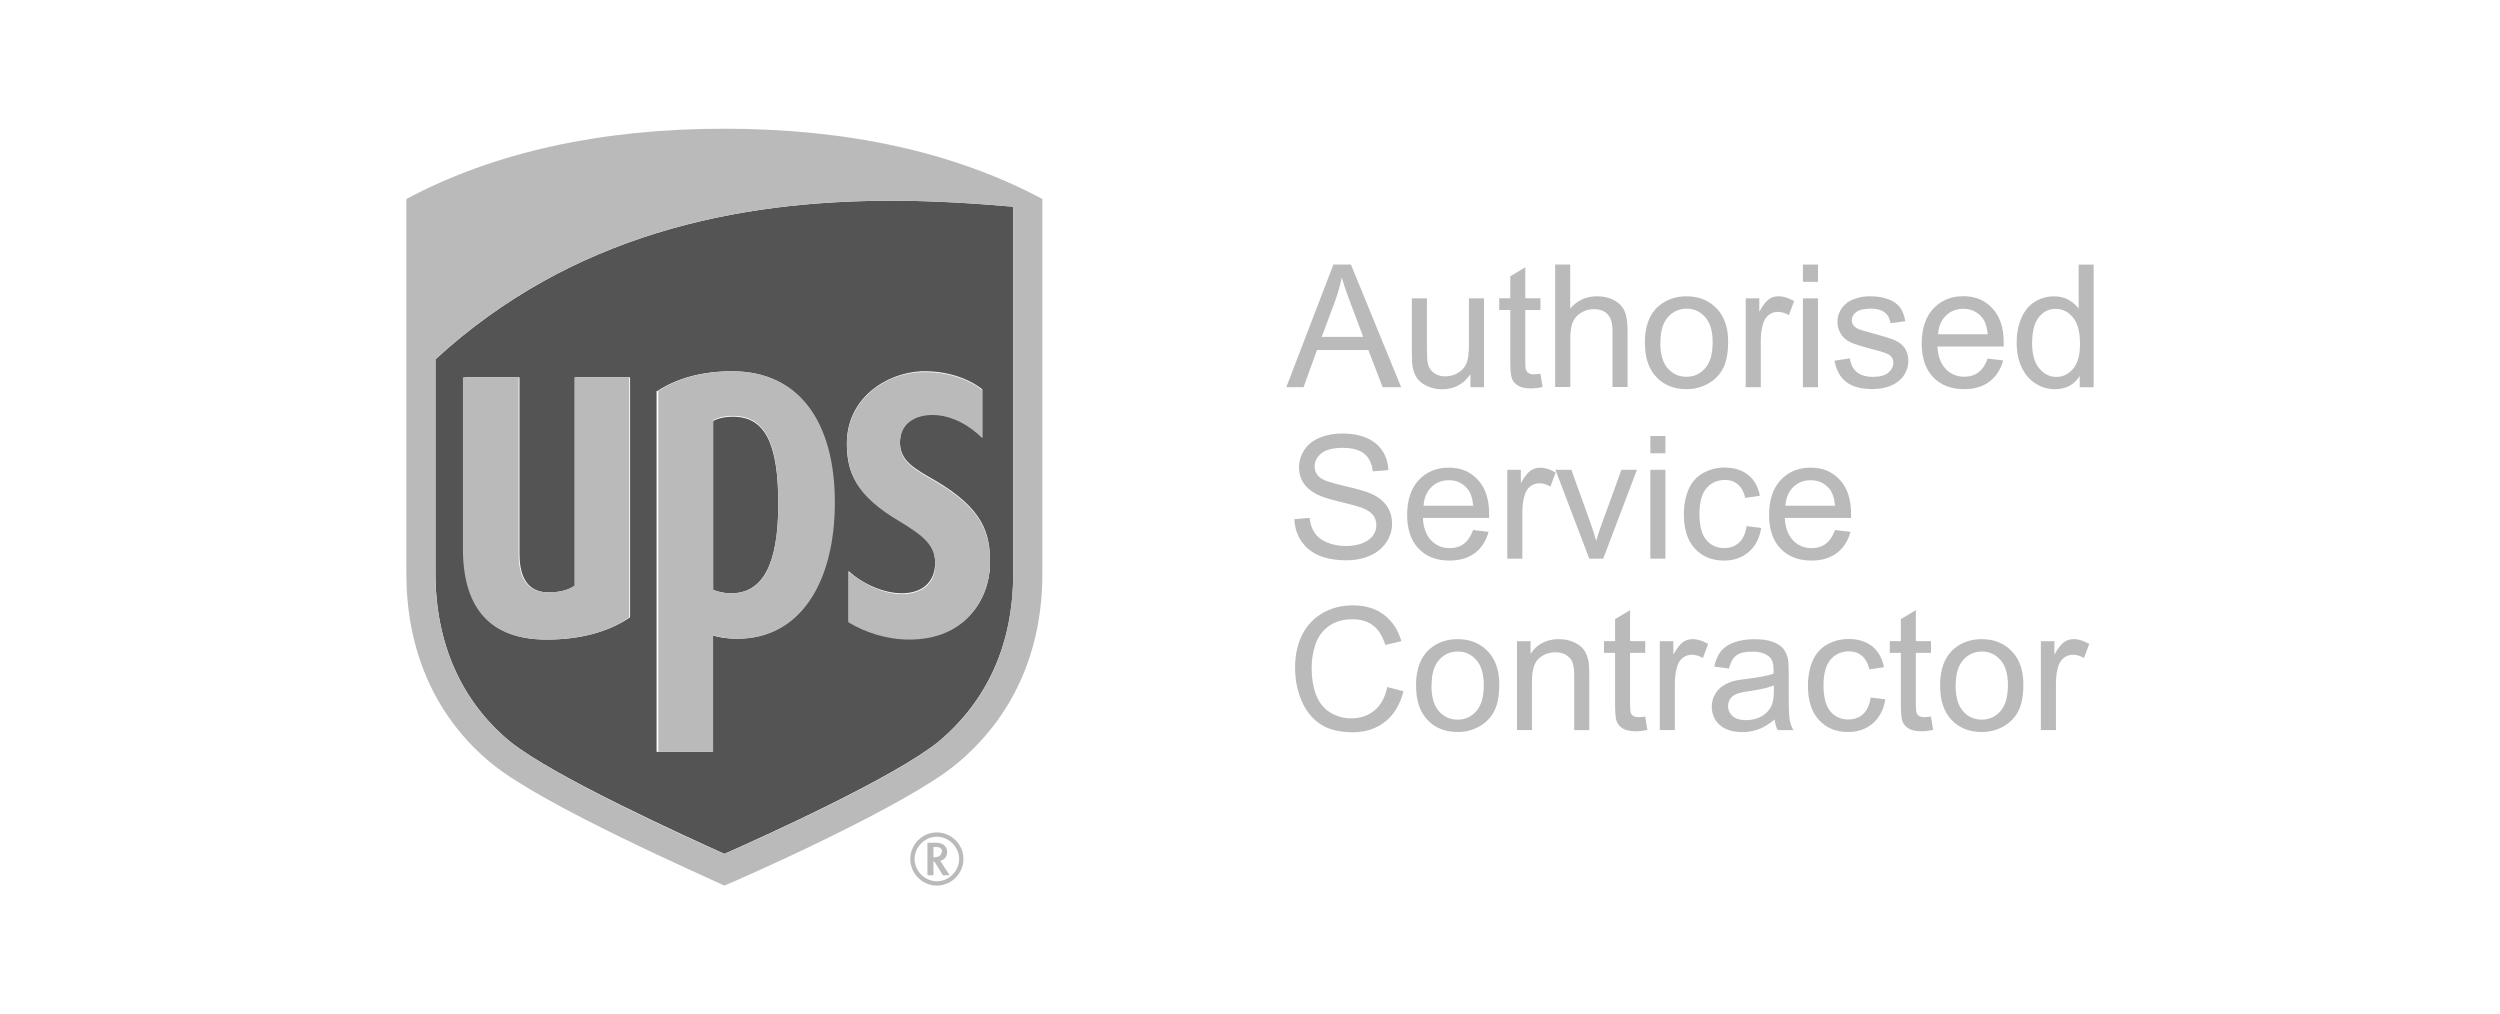 <?xml version="1.0" encoding="UTF-8"?><svg id="Layer_1" xmlns="http://www.w3.org/2000/svg" viewBox="0 0 350 142"><g id="Layer_1-2"><g isolation="isolate"><path d="M180.08,54.21l6.6-17.18h2.45l7.03,17.18h-2.59l-2-5.21h-7.19l-1.88,5.21h-2.41ZM185.03,47.16h5.82l-1.79-4.75c-.55-1.44-.95-2.63-1.22-3.56-.22,1.1-.53,2.2-.92,3.28,0,0-1.88,5.04-1.88,5.04Z" fill="#bababa"/><path d="M205.86,54.21v-1.82c-.97,1.4-2.28,2.11-3.95,2.11-.73,0-1.42-.14-2.05-.42s-1.1-.64-1.42-1.06c-.31-.42-.53-.95-.65-1.56-.08-.41-.13-1.07-.13-1.97v-7.72h2.11v6.9c0,1.1.05,1.85.13,2.23.13.55.41,1,.84,1.31s.96.48,1.6.48,1.22-.16,1.78-.49c.55-.32.95-.77,1.18-1.32.23-.56.35-1.37.35-2.44v-6.67h2.11v12.44h-1.9Z" fill="#bababa"/><path d="M215.66,52.33l.3,1.86c-.6.12-1.13.19-1.6.19-.77,0-1.36-.12-1.78-.36s-.72-.56-.89-.96-.25-1.22-.25-2.5v-7.16h-1.55v-1.64h1.55v-3.08l2.1-1.26v4.34h2.12v1.64h-2.12v7.27c0,.6.04.98.11,1.16.07.17.19.31.36.41s.41.16.72.16c.24,0,.54-.02.92-.08h0Z" fill="#bababa"/><path d="M217.72,54.21v-17.18h2.11v6.17c.98-1.14,2.23-1.72,3.73-1.72.92,0,1.73.18,2.4.54s1.16.86,1.46,1.5.44,1.57.44,2.78v7.88h-2.11v-7.88c0-1.06-.23-1.82-.68-2.3s-1.1-.72-1.94-.72c-.62,0-1.21.16-1.76.49s-.95.77-1.18,1.32-.35,1.32-.35,2.29v6.8h-2.11v.02Z" fill="#bababa"/><path d="M230.28,47.98c0-2.3.64-4.01,1.92-5.12,1.07-.92,2.38-1.38,3.91-1.38,1.72,0,3.11.56,4.2,1.68,1.08,1.12,1.63,2.66,1.63,4.64,0,1.6-.24,2.86-.72,3.78s-1.18,1.63-2.1,2.14-1.92.76-3,.76c-1.74,0-3.16-.56-4.22-1.68-1.08-1.12-1.61-2.72-1.61-4.82h-.01ZM232.44,47.98c0,1.6.35,2.78,1.04,3.58s1.57,1.19,2.63,1.19,1.92-.4,2.62-1.2c.7-.79,1.04-2.02,1.04-3.65,0-1.54-.35-2.7-1.04-3.5-.7-.79-1.57-1.19-2.6-1.19s-1.93.4-2.63,1.19-1.04,1.98-1.04,3.58h-.01Z" fill="#bababa"/><path d="M244.4,54.21v-12.44h1.9v1.88c.48-.89.94-1.46,1.34-1.75s.86-.42,1.36-.42c.71,0,1.43.23,2.17.68l-.73,1.96c-.52-.3-1.03-.46-1.55-.46-.46,0-.88.14-1.25.42s-.62.66-.78,1.15c-.24.74-.35,1.57-.35,2.46v6.52h-2.11Z" fill="#bababa"/><path d="M252.41,39.46v-2.42h2.11v2.42h-2.11ZM252.41,54.21v-12.44h2.11v12.44h-2.11Z" fill="#bababa"/><path d="M256.89,50.49l2.09-.32c.12.84.44,1.48.98,1.92.54.44,1.28.67,2.24.67s1.69-.19,2.16-.59.71-.85.71-1.39c0-.48-.2-.85-.62-1.13-.29-.19-1.01-.42-2.16-.72-1.55-.4-2.62-.73-3.22-1.01s-1.06-.68-1.36-1.19c-.31-.5-.47-1.06-.47-1.67,0-.55.13-1.07.38-1.54.25-.47.6-.86,1.03-1.18.32-.24.78-.44,1.34-.61s1.18-.25,1.82-.25c.97,0,1.84.14,2.57.42s1.28.66,1.63,1.14.59,1.13.73,1.93l-2.06.28c-.1-.64-.36-1.14-.82-1.5-.46-.36-1.08-.54-1.91-.54-.97,0-1.66.16-2.08.48-.42.32-.62.7-.62,1.13,0,.28.08.52.25.74s.44.41.8.56c.22.08.83.25,1.86.54,1.49.4,2.53.72,3.12.98.59.25,1.06.62,1.39,1.1s.5,1.09.5,1.8-.2,1.37-.61,1.99-1,1.1-1.78,1.44-1.64.5-2.63.5c-1.62,0-2.86-.34-3.7-1.01-.85-.67-1.39-1.67-1.62-2.99h.01Z" fill="#bababa"/><path d="M278.26,50.2l2.18.26c-.35,1.27-.98,2.26-1.91,2.96-.94.71-2.11,1.06-3.56,1.06-1.82,0-3.26-.56-4.33-1.68s-1.6-2.69-1.6-4.72.54-3.72,1.62-4.87,2.47-1.74,4.2-1.74,3.02.56,4.08,1.7,1.58,2.72,1.58,4.78v.56h-9.28c.07,1.37.47,2.41,1.16,3.14s1.56,1.09,2.6,1.09c.77,0,1.43-.2,1.98-.61.55-.41.98-1.06,1.3-1.94h-.04ZM271.33,46.8h6.95c-.1-1.04-.36-1.84-.79-2.35-.67-.82-1.55-1.22-2.62-1.22-.97,0-1.79.32-2.45.97-.66.65-1.02,1.51-1.09,2.6Z" fill="#bababa"/><path d="M291.16,54.21v-1.57c-.79,1.24-1.94,1.85-3.48,1.85-1,0-1.91-.28-2.74-.82s-1.48-1.31-1.93-2.29-.68-2.11-.68-3.38.2-2.36.62-3.38c.41-1.01,1.03-1.79,1.86-2.33s1.75-.8,2.77-.8c.74,0,1.42.16,2,.48s1.06.73,1.43,1.24v-6.17h2.1v17.18h-1.96ZM284.49,48c0,1.6.34,2.78,1.01,3.58s1.46,1.19,2.38,1.19,1.7-.37,2.35-1.13.97-1.91.97-3.46c0-1.7-.32-2.95-.98-3.74s-1.46-1.2-2.42-1.2-1.72.38-2.35,1.15c-.62.77-.95,1.97-.95,3.62h0Z" fill="#bababa"/></g><g isolation="isolate"><path d="M181.19,72.69l2.15-.19c.1.86.34,1.56.71,2.11s.95,1,1.73,1.33,1.66.5,2.64.5c.86,0,1.63-.13,2.29-.38s1.15-.61,1.49-1.06c.32-.44.49-.94.49-1.48s-.16-1.01-.47-1.42c-.31-.4-.83-.74-1.55-1.01-.46-.18-1.48-.46-3.06-.84s-2.69-.73-3.31-1.07c-.82-.43-1.43-.96-1.84-1.6-.41-.64-.6-1.34-.6-2.14,0-.86.25-1.68.74-2.44s1.21-1.33,2.16-1.72c.95-.4,1.99-.59,3.16-.59,1.27,0,2.4.2,3.37.61s1.72,1.01,2.24,1.81c.53.79.8,1.7.84,2.71l-2.18.17c-.12-1.09-.52-1.91-1.19-2.46s-1.68-.83-3-.83-2.38.25-3,.76c-.62.5-.95,1.12-.95,1.82,0,.61.23,1.13.67,1.52.43.4,1.58.8,3.43,1.22,1.85.42,3.12.78,3.8,1.09,1,.46,1.74,1.04,2.22,1.75s.72,1.52.72,2.45-.26,1.78-.78,2.58c-.53.8-1.27,1.44-2.26,1.88s-2.09.67-3.31.67c-1.56,0-2.86-.23-3.91-.68-1.06-.46-1.87-1.14-2.47-2.04s-.91-1.94-.95-3.08h-.04Z" fill="#bababa"/><path d="M206.22,74.2l2.18.26c-.35,1.27-.98,2.26-1.91,2.96-.94.71-2.11,1.06-3.56,1.06-1.82,0-3.26-.56-4.33-1.68s-1.6-2.69-1.6-4.72.54-3.72,1.62-4.87,2.47-1.74,4.2-1.74,3.02.56,4.08,1.7,1.58,2.72,1.58,4.78v.56h-9.28c.07,1.37.47,2.41,1.16,3.14s1.56,1.09,2.6,1.09c.77,0,1.43-.2,1.98-.61s.98-1.06,1.3-1.94h-.04ZM199.3,70.8h6.95c-.1-1.04-.36-1.84-.79-2.35-.67-.82-1.55-1.22-2.62-1.22-.97,0-1.79.32-2.45.97s-1.02,1.51-1.09,2.6Z" fill="#bababa"/><path d="M211.02,78.21v-12.44h1.9v1.88c.48-.89.94-1.46,1.34-1.75s.86-.42,1.36-.42c.71,0,1.43.23,2.17.68l-.73,1.96c-.52-.3-1.03-.46-1.55-.46-.46,0-.88.14-1.25.42s-.62.66-.78,1.15c-.24.74-.35,1.57-.35,2.46v6.52h-2.11Z" fill="#bababa"/><path d="M222.5,78.21l-4.74-12.44h2.23l2.68,7.45c.29.8.55,1.64.79,2.51.19-.66.44-1.44.78-2.36l2.76-7.6h2.17l-4.72,12.44h-1.97.01Z" fill="#bababa"/><path d="M231.05,63.46v-2.42h2.11v2.42h-2.11ZM231.05,78.21v-12.44h2.11v12.44h-2.11Z" fill="#bababa"/><path d="M244.49,73.65l2.08.26c-.23,1.43-.8,2.54-1.74,3.36-.94.8-2.08,1.21-3.44,1.21-1.7,0-3.07-.55-4.1-1.67s-1.55-2.71-1.55-4.79c0-1.34.23-2.52.67-3.53s1.13-1.76,2.03-2.27c.91-.5,1.9-.76,2.98-.76,1.36,0,2.46.35,3.31,1.02.86.68,1.4,1.66,1.66,2.92l-2.05.31c-.19-.84-.54-1.46-1.03-1.88s-1.09-.64-1.8-.64c-1.07,0-1.93.38-2.59,1.14s-1,1.97-1,3.61.32,2.89.96,3.65,1.48,1.14,2.51,1.14c.83,0,1.52-.25,2.08-.76.55-.5.9-1.28,1.06-2.34h-.01Z" fill="#bababa"/><path d="M256.89,74.2l2.18.26c-.35,1.27-.98,2.26-1.91,2.96-.94.71-2.11,1.06-3.56,1.06-1.82,0-3.26-.56-4.33-1.68s-1.6-2.69-1.6-4.72.54-3.72,1.62-4.87,2.47-1.74,4.2-1.74,3.02.56,4.08,1.7,1.58,2.72,1.58,4.78v.56h-9.28c.07,1.37.47,2.41,1.16,3.14s1.56,1.09,2.6,1.09c.77,0,1.43-.2,1.98-.61.55-.41.98-1.06,1.3-1.94h-.04ZM249.96,70.8h6.95c-.1-1.04-.36-1.84-.79-2.35-.67-.82-1.55-1.22-2.62-1.22-.97,0-1.79.32-2.45.97-.66.65-1.02,1.51-1.09,2.6Z" fill="#bababa"/></g><g isolation="isolate"><path d="M194.22,96.19l2.27.58c-.48,1.87-1.33,3.29-2.57,4.27s-2.75,1.48-4.54,1.48-3.36-.37-4.51-1.13-2.04-1.85-2.65-3.28c-.6-1.43-.91-2.96-.91-4.61,0-1.79.34-3.35,1.02-4.68s1.66-2.34,2.92-3.04c1.26-.7,2.65-1.03,4.16-1.03,1.72,0,3.17.43,4.33,1.31s1.99,2.1,2.45,3.7l-2.24.53c-.4-1.25-.97-2.16-1.74-2.74-.76-.58-1.72-.85-2.86-.85-1.32,0-2.42.31-3.31.95-.89.64-1.51,1.49-1.87,2.54-.36,1.07-.54,2.16-.54,3.3,0,1.46.22,2.74.64,3.83s1.09,1.91,1.99,2.45c.9.54,1.87.8,2.92.8,1.27,0,2.35-.37,3.24-1.1s1.48-1.82,1.79-3.26h.02Z" fill="#bababa"/><path d="M198.24,95.98c0-2.3.64-4.01,1.92-5.12,1.07-.92,2.38-1.38,3.91-1.38,1.72,0,3.11.56,4.2,1.68,1.08,1.12,1.63,2.66,1.63,4.64,0,1.6-.24,2.86-.72,3.78s-1.18,1.63-2.1,2.14-1.92.76-3,.76c-1.74,0-3.16-.56-4.22-1.68-1.08-1.12-1.61-2.72-1.61-4.82h-.01ZM200.4,95.98c0,1.6.35,2.78,1.04,3.58s1.57,1.19,2.63,1.19,1.92-.4,2.62-1.2c.7-.79,1.04-2.02,1.04-3.65,0-1.54-.35-2.7-1.04-3.5-.7-.79-1.57-1.19-2.6-1.19s-1.93.4-2.63,1.19-1.04,1.98-1.04,3.58h-.01Z" fill="#bababa"/><path d="M212.38,102.21v-12.44h1.9v1.76c.91-1.37,2.23-2.05,3.96-2.05.74,0,1.44.13,2.06.41.62.26,1.1.62,1.42,1.06s.53.96.66,1.56c.07.4.12,1.08.12,2.05v7.66h-2.11v-7.57c0-.86-.08-1.5-.25-1.93s-.46-.77-.88-1.02c-.42-.25-.91-.38-1.48-.38-.9,0-1.68.29-2.33.85-.65.58-.98,1.66-.98,3.25v6.79h-2.11.02Z" fill="#bababa"/><path d="M230.33,100.33l.3,1.86c-.6.12-1.13.19-1.6.19-.77,0-1.36-.12-1.78-.36s-.72-.56-.89-.96-.25-1.22-.25-2.5v-7.16h-1.55v-1.64h1.55v-3.08l2.1-1.26v4.34h2.12v1.64h-2.12v7.27c0,.6.04.98.11,1.16.07.17.19.31.36.41.17.1.41.16.72.16.24,0,.54-.02.92-.08h0Z" fill="#bababa"/><path d="M232.37,102.21v-12.44h1.9v1.88c.48-.89.94-1.46,1.34-1.75s.86-.42,1.36-.42c.71,0,1.43.23,2.17.68l-.73,1.96c-.52-.3-1.03-.46-1.55-.46-.46,0-.88.14-1.25.42s-.62.66-.78,1.15c-.24.74-.35,1.57-.35,2.46v6.52h-2.11Z" fill="#bababa"/><path d="M248.5,100.68c-.78.66-1.54,1.13-2.26,1.4-.72.28-1.5.41-2.33.41-1.37,0-2.42-.34-3.16-1-.73-.67-1.1-1.52-1.1-2.56,0-.61.14-1.16.42-1.67.28-.5.64-.91,1.09-1.21.44-.3.96-.54,1.51-.7.41-.11,1.04-.22,1.87-.31,1.7-.2,2.95-.44,3.76-.73v-.55c0-.86-.2-1.46-.6-1.81-.54-.48-1.34-.72-2.4-.72-1,0-1.73.17-2.2.52s-.83.96-1.04,1.85l-2.06-.28c.19-.89.49-1.6.92-2.14.43-.54,1.06-.96,1.86-1.25.82-.29,1.75-.44,2.82-.44s1.92.12,2.59.37c.66.25,1.15.56,1.46.95s.53.85.66,1.44c.07.36.11,1.01.11,1.94v2.81c0,1.96.05,3.2.13,3.72s.26,1.02.53,1.5h-2.21c-.22-.43-.36-.95-.42-1.54h.04ZM248.33,95.97c-.77.31-1.92.58-3.44.79-.86.12-1.48.26-1.84.42s-.64.38-.83.68-.29.64-.29,1c0,.56.22,1.03.64,1.4s1.04.56,1.87.56,1.54-.18,2.17-.53,1.09-.84,1.39-1.46c.23-.48.34-1.18.34-2.11v-.77h-.01Z" fill="#bababa"/><path d="M261.86,97.65l2.08.26c-.23,1.43-.8,2.54-1.74,3.36-.94.8-2.08,1.21-3.44,1.21-1.7,0-3.07-.55-4.1-1.67s-1.55-2.71-1.55-4.79c0-1.34.23-2.52.67-3.53s1.13-1.76,2.03-2.27c.91-.5,1.9-.76,2.98-.76,1.36,0,2.46.35,3.31,1.02.86.68,1.4,1.66,1.66,2.92l-2.05.31c-.19-.84-.54-1.46-1.03-1.88s-1.09-.64-1.8-.64c-1.07,0-1.93.38-2.59,1.14s-1,1.97-1,3.61.32,2.89.96,3.65,1.48,1.14,2.51,1.14c.83,0,1.52-.25,2.08-.76.55-.5.9-1.28,1.06-2.34h-.01Z" fill="#bababa"/><path d="M270.34,100.33l.3,1.86c-.6.12-1.13.19-1.6.19-.77,0-1.36-.12-1.78-.36s-.72-.56-.89-.96-.25-1.22-.25-2.5v-7.16h-1.55v-1.64h1.55v-3.08l2.1-1.26v4.34h2.12v1.64h-2.12v7.27c0,.6.04.98.11,1.16.07.17.19.31.36.41.17.1.41.16.72.16.24,0,.54-.02.92-.08h0Z" fill="#bababa"/><path d="M271.61,95.98c0-2.3.64-4.01,1.92-5.12,1.07-.92,2.38-1.38,3.91-1.38,1.72,0,3.11.56,4.2,1.68,1.08,1.12,1.63,2.66,1.63,4.64,0,1.6-.24,2.86-.72,3.78s-1.18,1.63-2.1,2.14-1.92.76-3,.76c-1.74,0-3.16-.56-4.22-1.68-1.08-1.12-1.61-2.72-1.61-4.82h-.01ZM273.78,95.98c0,1.6.35,2.78,1.04,3.58s1.57,1.19,2.63,1.19,1.92-.4,2.62-1.2c.7-.79,1.04-2.02,1.04-3.65,0-1.54-.35-2.7-1.04-3.5-.7-.79-1.57-1.19-2.6-1.19s-1.93.4-2.63,1.19-1.04,1.98-1.04,3.58h-.01Z" fill="#bababa"/><path d="M285.72,102.21v-12.44h1.9v1.88c.48-.89.94-1.46,1.34-1.75s.86-.42,1.36-.42c.71,0,1.43.23,2.17.68l-.73,1.96c-.52-.3-1.03-.46-1.55-.46-.46,0-.88.14-1.25.42s-.62.66-.78,1.15c-.24.74-.35,1.57-.35,2.46v6.52h-2.11Z" fill="#bababa"/></g><path d="M108.96,70.58c0-8.64-1.92-12.24-6.36-12.24-1.08,0-2.16.24-2.76.6v23.64c.6.24,1.44.48,2.52.48,4.44,0,6.6-4.08,6.6-12.48h0Z" fill="#545454"/><path d="M64.93,52.82h7.8v24.72c0,2.16.48,5.4,4.08,5.4,1.56,0,2.88-.36,3.72-.96v-29.16h7.68v33.6c-3,2.04-6.96,3.12-11.64,3.12-7.68,0-11.52-4.2-11.52-12.36v-24.36h-.12ZM92.04,54.74c2.76-1.8,6.24-2.76,10.44-2.76,9.24,0,14.28,6.96,14.28,18.36s-4.92,19.08-13.56,19.08c-1.56,0-2.76-.24-3.48-.48v16.32h-7.8v-50.52s.12,0,.12,0ZM129,51.98c4.2-.12,7.2,1.44,8.52,2.52v6.72c-1.56-1.68-4.2-3.12-6.96-3.24-2.16,0-4.44.96-4.56,3.72-.12,2.88,2.16,3.96,5.04,5.64,6.48,3.84,7.68,7.2,7.56,11.76-.12,4.92-3.6,10.32-11.28,10.32-3.12,0-6.12-.96-8.52-2.4v-7.08c1.92,1.8,4.92,3.12,7.44,3.12,2.88,0,4.68-1.56,4.68-4.32,0-2.4-1.44-3.72-4.8-5.76-6.36-3.72-7.56-6.84-7.56-10.92,0-6.24,5.4-9.84,10.44-10.08h0ZM60.97,80.3c0,9.72,3.6,17.88,10.44,23.52,6.12,4.92,24.72,13.32,30,15.72,5.16-2.28,23.76-10.68,30-15.72,6.84-5.76,10.44-13.68,10.44-23.52V28.94c-5.52-.48-11.16-.84-17.04-.84-21.6,0-44.76,4.68-63.84,22.2v30h0Z" fill="#545454"/><path d="M130.68,120.02h0v-1.44h.36c.72,0,.84.36.84.6-.12.48-.24.84-1.2.84h0ZM132.6,119.3c0-.6-.36-1.32-1.56-1.32h-1.2v4.56h.84v-1.92h.12c.12.12,1.2,1.92,1.2,1.92h.96s-1.2-1.8-1.32-2.04c.6-.12.96-.6.96-1.2h0Z" fill="#bababa"/><path d="M131.16,123.38c-1.68,0-3.12-1.44-3.12-3.12s1.44-3.12,3.12-3.12,3.12,1.44,3.12,3.12-1.44,3.12-3.12,3.12h0ZM131.16,116.54c-2.04,0-3.72,1.68-3.72,3.72s1.68,3.72,3.72,3.72,3.72-1.68,3.72-3.72-1.68-3.72-3.72-3.72h0Z" fill="#bababa"/><path d="M99.84,58.82c.6-.36,1.68-.6,2.76-.6,4.44,0,6.36,3.6,6.36,12.24s-2.16,12.6-6.6,12.6c-1.08,0-1.92-.24-2.52-.48v-23.76h0ZM99.84,88.94c.72.24,1.92.48,3.48.48,8.64,0,13.56-7.8,13.56-19.08s-5.04-18.36-14.28-18.36c-4.2,0-7.68.96-10.44,2.76v50.52h7.68v-16.32h0Z" fill="#bababa"/><path d="M76.45,89.54c4.8,0,8.76-1.08,11.64-3.12v-33.6h-7.68v29.16c-.84.6-2.04.96-3.72.96-3.6,0-4.08-3.24-4.08-5.4v-24.72h-7.8v24.36c.12,8.16,3.96,12.36,11.64,12.36h0Z" fill="#bababa"/><path d="M126.12,73.1c3.36,2.04,4.8,3.36,4.8,5.76.12,2.76-1.8,4.32-4.68,4.32-2.52,0-5.4-1.44-7.44-3.12v7.08c2.4,1.44,5.4,2.4,8.52,2.4,7.68,0,11.04-5.4,11.28-10.32.12-4.56-1.08-7.92-7.56-11.76-2.88-1.68-5.16-2.76-5.04-5.64.12-2.76,2.4-3.72,4.56-3.72,2.76,0,5.28,1.56,6.96,3.24v-6.72c-1.32-1.08-4.2-2.64-8.52-2.52-5.04.12-10.44,3.84-10.44,10.08.12,4.08,1.2,7.2,7.56,10.92h0Z" fill="#bababa"/><path d="M141.84,28.94v51.36c0,9.84-3.6,17.88-10.44,23.52-6.12,5.04-24.72,13.44-30,15.72-5.28-2.28-23.88-10.8-30-15.72-6.84-5.64-10.44-13.8-10.44-23.52v-30c19.08-17.52,42.24-22.2,63.84-22.2,5.76,0,11.52.36,17.04.84h0ZM56.89,27.86v52.44c0,11.04,4.2,20.28,12,26.64,7.2,5.88,30,15.84,32.52,17.04,2.64-1.08,25.44-11.16,32.52-17.04,7.8-6.48,12-15.6,12-26.64V27.86c-12.36-6.6-27.36-9.84-44.52-9.84s-32.16,3.24-44.52,9.84h0Z" fill="#bababa"/></g></svg>